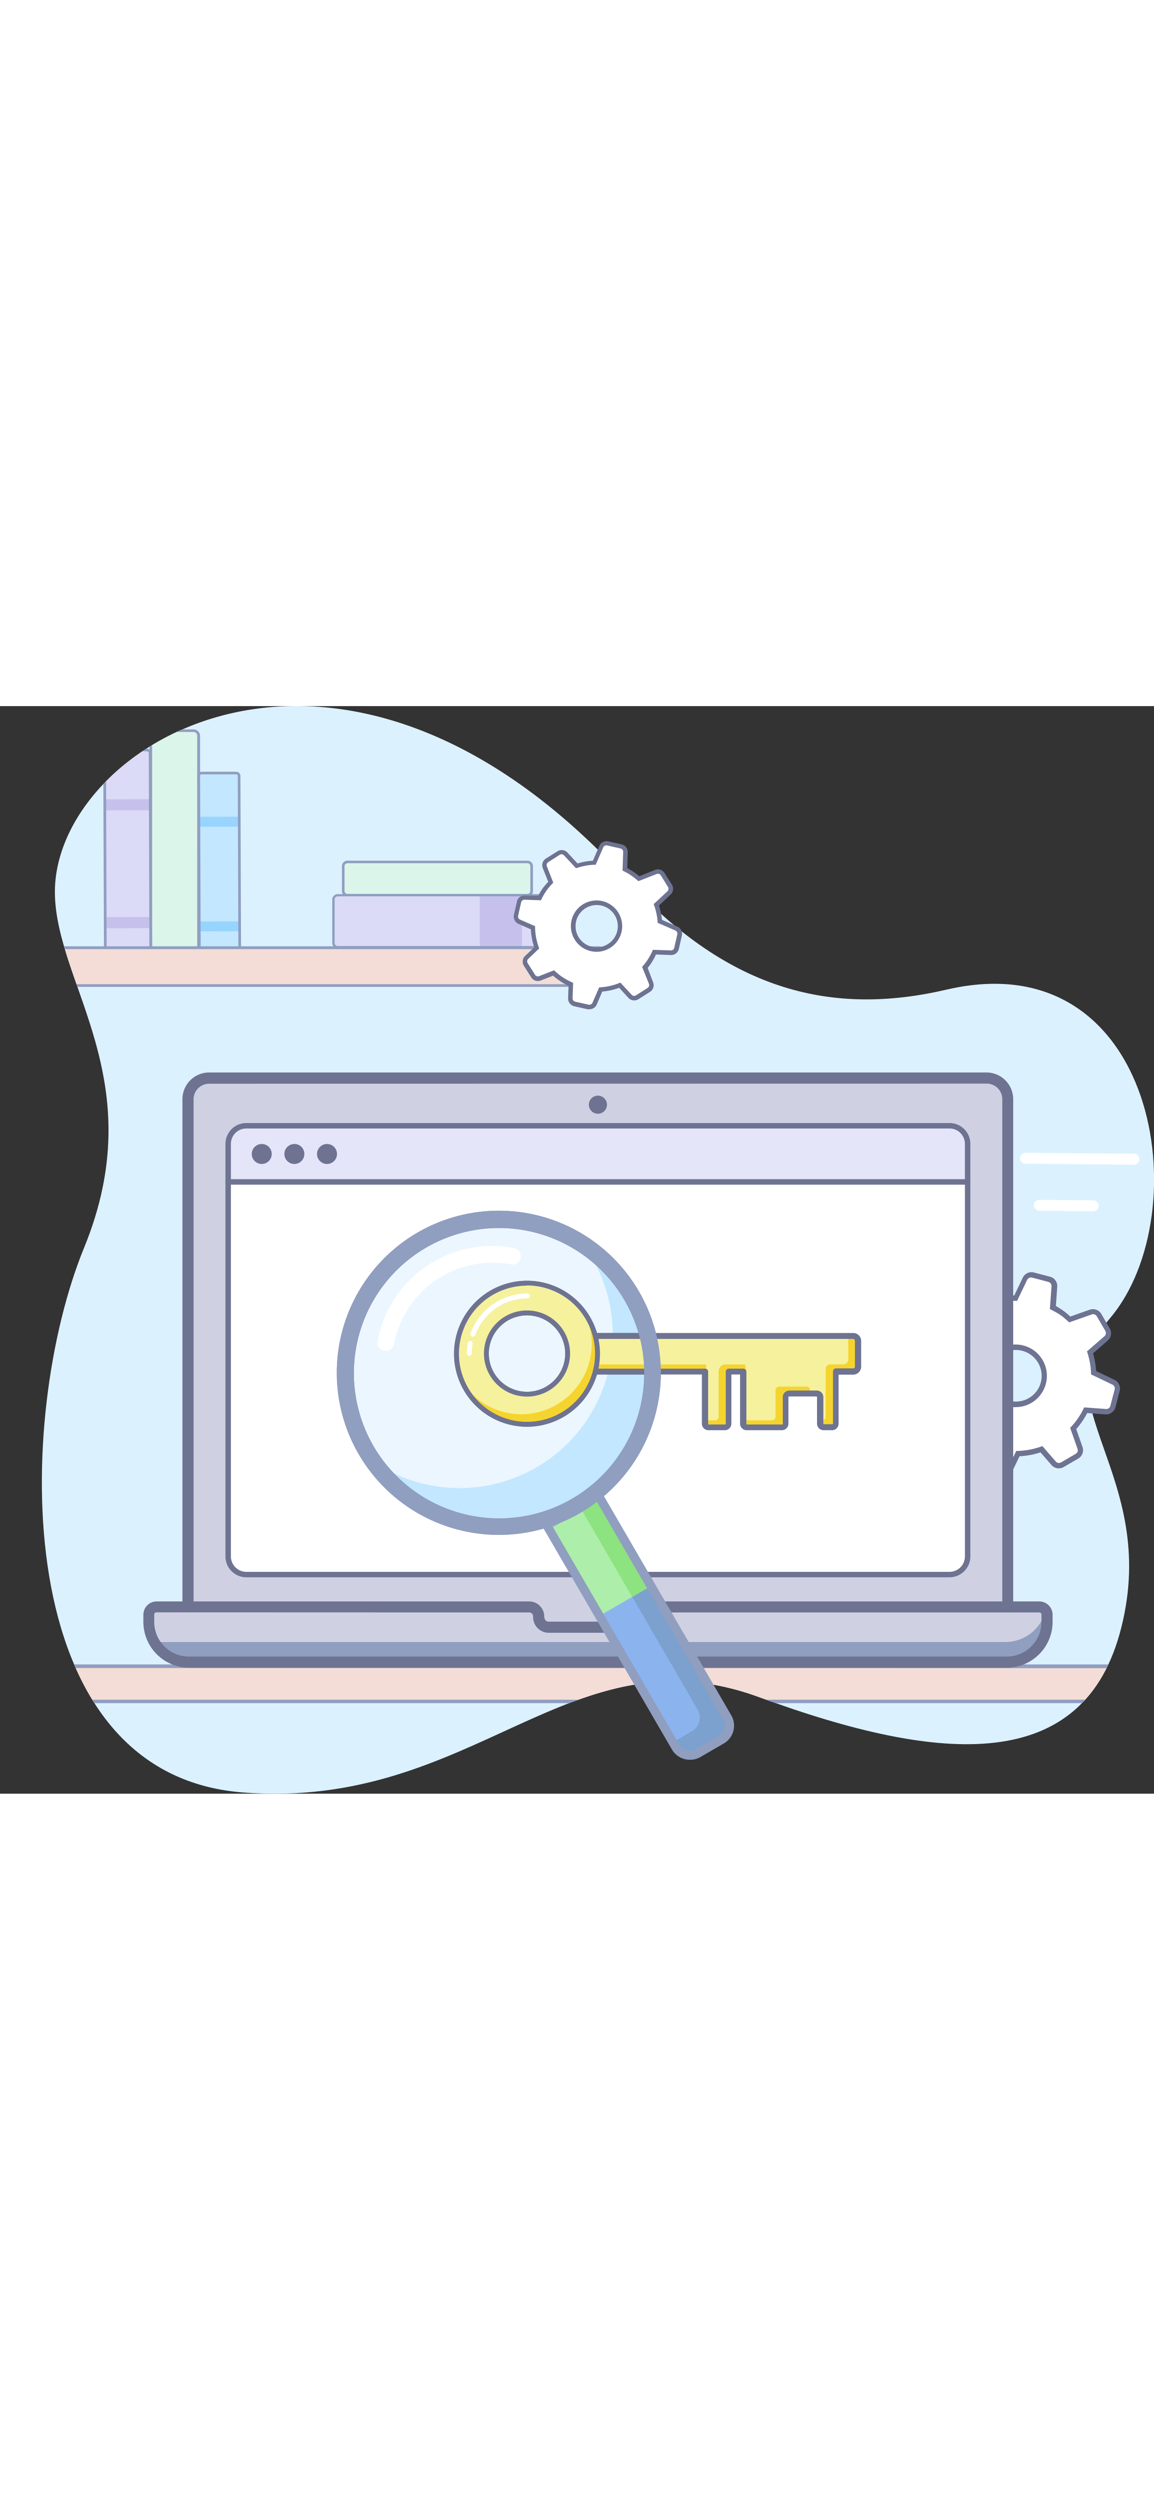 <svg xmlns="http://www.w3.org/2000/svg" xmlns:xlink="http://www.w3.org/1999/xlink" style="width: 92px; position: absolute;" viewBox="0 0 211.46 199.22"><rect x="0" y="0" width="211.46" height="199.22" fill="#333333" stroke="none"/><defs><style>.bcfdb4cd-eac9-4edb-8f50-f321d10fc525{fill:none;}.e67bbb88-fb2d-44f8-983f-4a3aa05cdda0{fill:#dcf1fe;}.b0cad224-7658-4d21-bba4-7803278b3035{fill:#fff;}.b7d68d8f-3817-40be-9cd5-5e36ace0214c{clip-path:url(#b9777056-f2ee-435e-9c52-9fed3c43966f);}.e97dd2f6-b7ce-4226-9cd1-9341ca5ceaf9{fill:#dbf5ea;}.abc7de63-8b8c-4d22-ab7f-472b03153d24{fill:#909ec0;}.a8675bc6-eae9-4c84-818b-23c7a9af5e13{fill:#dbdaf7;}.a36962a4-9189-4eb6-8af5-733cd3cbb524{fill:#c6c1ec;}.a30955f2-9000-4157-b125-f2e2cc115a72{fill:#c2e7fe;}.b34d1ea1-5df4-46a9-8ec5-943435cb0694{fill:#97d4fe;}.aebcce68-b8fc-4f62-a2f6-b057ffd54820{fill:#f4ddd7;}.ada2183b-bd8d-48fd-9023-f73a53a3a5ad{fill:#6e7392;}.ae486839-467d-422d-ad8c-453933eb4ccc{fill:#cfd1e3;}.f4bd357a-0114-44cb-9fa2-62f340025941{fill:#e5e5f9;}.fec6f4b3-c4ee-49b9-9ee5-38feeb967130{fill:#8bb4ee;}.ab7f1115-d5c6-4408-b2da-d18b613a738b{fill:#7ca1ce;}.b32310cd-195f-4a52-99c4-5631f8f29620{fill:#adeeaa;}.b9b0b3c8-45f9-48e1-aaca-1344f9072df4{fill:#8de37f;}.aa627b51-fbb9-4402-b4c9-c8250334ba34{fill:#ecf6fe;}.b7edd3fb-9849-4dcf-a4a8-b7d873dd6cff{fill:#f6f19d;}.bd620af7-e8cf-4d42-878b-72b00a0e04d6{fill:#f6d42e;}.bbeabf9d-6ef8-45d9-8e0b-0ca1434f1a57{clip-path:url(#f2c3174d-2842-49f4-94d3-5442f3fda776);}</style><clipPath id="b9777056-f2ee-435e-9c52-9fed3c43966f" transform="translate(7.66)"><path class="bcfdb4cd-eac9-4edb-8f50-f321d10fc525" d="M165.76,51.94c38.63-9,46.29,40.9,30,60.16-13.2,15.61,9.16,28.41,2.05,56.68-6.74,26.84-32.72,25.12-66.38,12.75-34.74-12.75-52,20.76-94.6,17.46-43.27-3.36-41.64-69.13-29.1-99.73S2.6,51.07,2.4,34.3C2.06,7,54.65-25.67,107.21,31.81,126.14,52.51,145.23,56.72,165.76,51.94Z"></path></clipPath><clipPath id="f2c3174d-2842-49f4-94d3-5442f3fda776" transform="translate(7.66)"><path class="bcfdb4cd-eac9-4edb-8f50-f321d10fc525" d="M83.82,151.81a29.61,29.61,0,1,1,27.59-18.92h0a29.69,29.69,0,0,1-27.59,18.92Z"></path></clipPath></defs><g id="a9e87563-f9ae-4fd4-889f-15558cc6c43b" data-name="Layer 2"><g id="bafe8187-3491-4c08-8928-83aee703241f" data-name="Layer 2"><path class="e67bbb88-fb2d-44f8-983f-4a3aa05cdda0" d="M165.76,51.94c38.63-9,46.29,40.9,30,60.16-13.2,15.61,9.16,28.41,2.05,56.68-6.74,26.84-32.72,25.12-66.38,12.75-34.74-12.75-52,20.76-94.6,17.46-43.27-3.36-41.64-69.13-29.1-99.73S2.6,51.07,2.4,34.3C2.06,7,54.65-25.67,107.21,31.81,126.14,52.51,145.23,56.72,165.76,51.94Z" transform="translate(7.66)"></path><path class="b0cad224-7658-4d21-bba4-7803278b3035" d="M192.66,92.53h0l-9.85-.09a1,1,0,0,1,0-2h0l9.85.09a1,1,0,0,1,0,2Z" transform="translate(7.66)"></path><path class="b0cad224-7658-4d21-bba4-7803278b3035" d="M200.1,84h0l-19.84-.18a1,1,0,0,1,0-2h0l19.84.18a1,1,0,0,1,0,2Z" transform="translate(7.66)"></path><g class="b7d68d8f-3817-40be-9cd5-5e36ace0214c"><path class="e97dd2f6-b7ce-4226-9cd1-9341ca5ceaf9" d="M27.8,49.73H20.94a1,1,0,0,1-1-.95L20,5.44a1,1,0,0,1,.95-1h6.87a1,1,0,0,1,.95,1l0,43.34A.94.94,0,0,1,27.8,49.73Z" transform="translate(7.66)"></path><path class="abc7de63-8b8c-4d22-ab7f-472b03153d24" d="M27.81,50H20.94a1.2,1.2,0,0,1-1.2-1.19l0-43.34a1.19,1.19,0,0,1,1.19-1.2h6.87A1.19,1.19,0,0,1,29,5.44l0,43.34A1.2,1.2,0,0,1,27.81,50ZM20.91,4.74a.7.7,0,0,0-.7.7l0,43.34a.7.7,0,0,0,.7.7h6.87a.7.7,0,0,0,.7-.7l0-43.34a.7.7,0,0,0-.7-.7Z" transform="translate(7.66)"></path><rect class="e97dd2f6-b7ce-4226-9cd1-9341ca5ceaf9" x="69.48" y="14.3" width="6.11" height="34.57" rx="0.77" transform="translate(111.78 -40.94) rotate(90)"></rect><path class="abc7de63-8b8c-4d22-ab7f-472b03153d24" d="M89.05,34.89H56a1,1,0,0,1-1-1V29.31a1,1,0,0,1,1-1h33a1,1,0,0,1,1,1v4.56A1,1,0,0,1,89.05,34.89ZM56,28.78a.53.53,0,0,0-.53.53v4.56a.53.53,0,0,0,.53.53h33a.52.52,0,0,0,.52-.53V29.31a.52.52,0,0,0-.52-.53Z" transform="translate(7.66)"></path><rect class="a8675bc6-eae9-4c84-818b-23c7a9af5e13" x="67.73" y="20.27" width="9.6" height="38.23" rx="0.8" transform="translate(119.58 -33.14) rotate(90)"></rect><rect class="a36962a4-9189-4eb6-8af5-733cd3cbb524" x="79.33" y="35.53" width="9.6" height="7.73" rx="0.4" transform="translate(131.17 -44.73) rotate(90)"></rect><path class="a8675bc6-eae9-4c84-818b-23c7a9af5e13" d="M19.37,45.79H12.24a.61.61,0,0,1-.61-.6L11.51,8.65a.6.6,0,0,1,.6-.6h7.13a.6.6,0,0,1,.6.6L20,45.19A.59.59,0,0,1,19.37,45.79Z" transform="translate(7.66)"></path><polygon class="a36962a4-9189-4eb6-8af5-733cd3cbb524" points="19.2 19.1 27.54 19.09 27.53 17.05 19.2 17.07 19.2 19.1"></polygon><polygon class="a36962a4-9189-4eb6-8af5-733cd3cbb524" points="27.61 40.67 27.6 38.64 19.27 38.65 19.28 40.69 27.61 40.67"></polygon><path class="abc7de63-8b8c-4d22-ab7f-472b03153d24" d="M12.24,46.05a.85.85,0,0,1-.85-.85L11.26,8.65a.85.85,0,0,1,.85-.84l7.13,0h0a.85.85,0,0,1,.85.85l.12,36.55a.89.89,0,0,1-.24.6.86.86,0,0,1-.6.25Zm7-37.77h0l-7.13,0a.35.35,0,0,0-.35.35l.12,36.55a.36.36,0,0,0,.36.36h0l7.13,0a.35.35,0,0,0,.35-.35L19.6,8.64A.36.36,0,0,0,19.24,8.28Z" transform="translate(7.66)"></path><path class="a30955f2-9000-4157-b125-f2e2cc115a72" d="M35.73,45.79H29.4a.54.54,0,0,1-.54-.53l-.11-32.48a.53.53,0,0,1,.53-.53h6.34a.55.55,0,0,1,.54.53l.1,32.48A.52.52,0,0,1,35.73,45.79Z" transform="translate(7.66)"></path><polygon class="b34d1ea1-5df4-46a9-8ec5-943435cb0694" points="36.44 22.08 43.84 22.07 43.84 20.26 36.44 20.27 36.44 22.08"></polygon><polygon class="b34d1ea1-5df4-46a9-8ec5-943435cb0694" points="43.91 41.24 43.9 39.44 36.5 39.45 36.51 41.26 43.91 41.24"></polygon><path class="abc7de63-8b8c-4d22-ab7f-472b03153d24" d="M29.4,46.05a.75.75,0,0,1-.55-.23.76.76,0,0,1-.23-.55L28.51,12.8a.82.82,0,0,1,.22-.56.8.8,0,0,1,.55-.22l6.34,0a.78.78,0,0,1,.78.78l.11,32.48a.79.79,0,0,1-.78.78ZM35.62,12.5H29.28a.27.27,0,0,0-.28.28l.11,32.48a.28.28,0,0,0,.08.2.29.29,0,0,0,.21.09h0l6.33,0a.24.24,0,0,0,.2-.08.27.27,0,0,0,.09-.2l-.11-32.47A.28.28,0,0,0,35.62,12.5Z" transform="translate(7.66)"></path><path class="abc7de63-8b8c-4d22-ab7f-472b03153d24" d="M90.85,44.44H54.22a1.06,1.06,0,0,1-1-1v-8a1,1,0,0,1,1-1H90.85a1,1,0,0,1,1,1v8A1.05,1.05,0,0,1,90.85,44.44Zm-36.63-9.6a.56.56,0,0,0-.56.56v8a.56.56,0,0,0,.56.55H90.85a.55.55,0,0,0,.55-.55v-8a.56.56,0,0,0-.55-.56Z" transform="translate(7.66)"></path><rect class="aebcce68-b8fc-4f62-a2f6-b057ffd54820" x="5.6" y="44.28" width="105.54" height="6.91" rx="1.46"></rect><path class="abc7de63-8b8c-4d22-ab7f-472b03153d24" d="M102,51.43H-.6a1.71,1.71,0,0,1-1.71-1.7v-4A1.71,1.71,0,0,1-.6,44H102a1.7,1.7,0,0,1,1.7,1.7v4A1.7,1.7,0,0,1,102,51.43ZM-.6,44.52a1.21,1.21,0,0,0-1.21,1.21v4A1.21,1.21,0,0,0-.6,50.94H102a1.21,1.21,0,0,0,1.21-1.21v-4A1.21,1.21,0,0,0,102,44.52Z" transform="translate(7.66)"></path><rect class="aebcce68-b8fc-4f62-a2f6-b057ffd54820" x="0.33" y="175.87" width="208.29" height="6.43" rx="3.22"></rect><path class="abc7de63-8b8c-4d22-ab7f-472b03153d24" d="M197.75,182.64H-4.11a3.56,3.56,0,0,1-3.55-3.55,3.55,3.55,0,0,1,3.55-3.55H197.75a3.55,3.55,0,1,1,0,7.1ZM-4.11,176.2A2.89,2.89,0,0,0-7,179.09,2.88,2.88,0,0,0-4.11,182H197.75a2.89,2.89,0,0,0,0-5.77Z" transform="translate(7.66)"></path></g><path class="b0cad224-7658-4d21-bba4-7803278b3035" d="M192.16,111l-3.87,1.36a15.34,15.34,0,0,0-1.21-1,13.89,13.89,0,0,0-1.84-1.17l.27-3.86a1.25,1.25,0,0,0-.94-1.31l-3-.79a1.26,1.26,0,0,0-1.46.68l-1.71,3.55a14.21,14.21,0,0,0-3.94.56l-2.38-2.74a1.28,1.28,0,0,0-1.6-.27l-2.65,1.55a1.26,1.26,0,0,0-.56,1.51l1.2,3.42a13.07,13.07,0,0,0-1.4,1.56,13.81,13.81,0,0,0-1.21,1.9l-3.3-.23a1.25,1.25,0,0,0-1.31.94l-.79,3a1.26,1.26,0,0,0,.68,1.46l3,1.46a14.29,14.29,0,0,0,.69,4.54l-2.34,2a1.27,1.27,0,0,0-.27,1.6l1.54,2.65a1.27,1.27,0,0,0,1.52.56l3.1-1.09a13.08,13.08,0,0,0,3.77,2.68l-.23,3.12a1.27,1.27,0,0,0,.95,1.31l3,.79a1.26,1.26,0,0,0,1.47-.68l1.5-3.12a14.1,14.1,0,0,0,4.31-.8l2.22,2.56a1.26,1.26,0,0,0,1.59.26l2.66-1.54a1.27,1.27,0,0,0,.56-1.52l-1.25-3.56c.29-.32.57-.64.83-1a15.26,15.26,0,0,0,1.46-2.35l3.67.26a1.27,1.27,0,0,0,1.31-.94l.79-3a1.26,1.26,0,0,0-.68-1.47l-3.64-1.75a14.75,14.75,0,0,0-.66-3.73l2.93-2.55a1.27,1.27,0,0,0,.27-1.59l-1.54-2.66A1.27,1.27,0,0,0,192.16,111ZM181.07,127.2A5.24,5.24,0,1,1,183,120,5.25,5.25,0,0,1,181.07,127.2Z" transform="translate(7.66)"></path><path class="ada2183b-bd8d-48fd-9023-f73a53a3a5ad" d="M176.21,141.25a1.73,1.73,0,0,1-.45-.05l-3-.79a1.77,1.77,0,0,1-1.31-1.84l.19-2.78a15,15,0,0,1-2.19-1.39c-.38-.29-.76-.62-1.18-1l-2.8,1a1.76,1.76,0,0,1-2.12-.78l-1.54-2.65a1.77,1.77,0,0,1,.37-2.23l2.09-1.82a14.88,14.88,0,0,1-.61-4.06L161,121.52a1.77,1.77,0,0,1-.94-2l.78-3a1.75,1.75,0,0,1,1.84-1.31l3,.21a13.58,13.58,0,0,1,1.1-1.68,12.51,12.51,0,0,1,1.22-1.39l-1.09-3.12a1.77,1.77,0,0,1,.78-2.12l2.65-1.54a1.77,1.77,0,0,1,2.23.37l2.17,2.5a15,15,0,0,1,3.46-.49l1.56-3.27a1.77,1.77,0,0,1,2-.94l3,.78a1.77,1.77,0,0,1,1.31,1.84l-.25,3.53a14.87,14.87,0,0,1,1.63,1.06c.33.26.67.54,1,.87l3.58-1.26a1.78,1.78,0,0,1,2.12.78l1.54,2.66a1.76,1.76,0,0,1-.37,2.22l-2.69,2.34a15.09,15.09,0,0,1,.57,3.24l3.38,1.62a1.76,1.76,0,0,1,.94,2l-.78,3a1.77,1.77,0,0,1-1.84,1.32l-3.34-.24a14.5,14.5,0,0,1-1.35,2.13c-.21.28-.43.54-.66.8l1.15,3.28a1.77,1.77,0,0,1-.78,2.12l-2.65,1.54A1.77,1.77,0,0,1,185,139l-2-2.3a14.87,14.87,0,0,1-3.84.71l-1.37,2.85A1.76,1.76,0,0,1,176.21,141.25Zm-7.65-9,.22.22a14,14,0,0,0,1.31,1.15,13.39,13.39,0,0,0,2.32,1.43l.31.15-.25,3.45a.78.78,0,0,0,.57.8l3,.79a.78.78,0,0,0,.89-.41l1.63-3.4h.31a13.84,13.84,0,0,0,4.16-.77l.32-.11,2.44,2.81a.77.77,0,0,0,1,.16l2.66-1.55a.76.76,0,0,0,.34-.91l-1.35-3.85.2-.22c.28-.31.55-.62.81-.95a14.11,14.11,0,0,0,1.4-2.27l.15-.31,4,.29a.76.76,0,0,0,.8-.57l.79-3a.78.78,0,0,0-.41-.89l-3.92-1.88v-.3a14.13,14.13,0,0,0-.64-3.6l-.1-.31,3.19-2.77a.78.78,0,0,0,.16-1l-1.55-2.66a.77.77,0,0,0-.92-.34l-4.15,1.46-.22-.21c-.41-.38-.79-.71-1.17-1A13.06,13.06,0,0,0,185,110.6l-.28-.16.3-4.17a.79.79,0,0,0-.57-.8l-3-.79a.78.78,0,0,0-.89.41l-1.84,3.84h-.32a13.75,13.75,0,0,0-3.81.54l-.3.08-2.59-3a.77.77,0,0,0-1-.17L168.11,108a.77.77,0,0,0-.34.92l1.31,3.71-.23.23a13.77,13.77,0,0,0-1.36,1.5,14,14,0,0,0-1.16,1.84l-.15.28-3.62-.25a.76.76,0,0,0-.8.56l-.79,3a.78.78,0,0,0,.41.89l3.32,1.59v.32a14.07,14.07,0,0,0,.66,4.39l.1.31-2.59,2.25a.79.79,0,0,0-.16,1l1.55,2.65a.76.76,0,0,0,.92.34Zm9.88-3.83a5.74,5.74,0,1,1,2.88-.78A5.74,5.74,0,0,1,178.44,128.41Zm0-10.48a4.7,4.7,0,0,0-2.38.64,4.74,4.74,0,1,0,7,5.31,4.75,4.75,0,0,0-4.59-5.95Z" transform="translate(7.66)"></path><rect class="ae486839-467d-422d-ad8c-453933eb4ccc" x="34.44" y="68.15" width="150.23" height="101.91" rx="3.87"></rect><rect class="b0cad224-7658-4d21-bba4-7803278b3035" x="41.81" y="76.87" width="135.5" height="82.21" rx="3.32"></rect><path class="f4bd357a-0114-44cb-9fa2-62f340025941" d="M34.15,87.16h135.5v-7a3.32,3.32,0,0,0-3.32-3.32H37.47a3.32,3.32,0,0,0-3.32,3.32Z" transform="translate(7.66)"></path><path class="ada2183b-bd8d-48fd-9023-f73a53a3a5ad" d="M42.13,82a1.83,1.83,0,1,1-1.83-1.79A1.82,1.82,0,0,1,42.13,82Z" transform="translate(7.66)"></path><path class="ada2183b-bd8d-48fd-9023-f73a53a3a5ad" d="M48.11,82a1.83,1.83,0,1,1-1.83-1.79A1.82,1.82,0,0,1,48.11,82Z" transform="translate(7.66)"></path><path class="ada2183b-bd8d-48fd-9023-f73a53a3a5ad" d="M54.09,82a1.83,1.83,0,1,1-1.83-1.79A1.82,1.82,0,0,1,54.09,82Z" transform="translate(7.66)"></path><path class="ada2183b-bd8d-48fd-9023-f73a53a3a5ad" d="M173.15,171.08H30.66a4.9,4.9,0,0,1-4.89-4.89V72a4.89,4.89,0,0,1,4.89-4.89H173.15A4.9,4.9,0,0,1,178,72v94.17A4.9,4.9,0,0,1,173.15,171.08ZM30.66,69.17A2.86,2.86,0,0,0,27.81,72v94.17A2.86,2.86,0,0,0,30.66,169H173.15a2.86,2.86,0,0,0,2.85-2.85V72a2.86,2.86,0,0,0-2.85-2.85Z" transform="translate(7.66)"></path><circle class="ada2183b-bd8d-48fd-9023-f73a53a3a5ad" cx="109.56" cy="73.01" r="1.66"></circle><path class="ada2183b-bd8d-48fd-9023-f73a53a3a5ad" d="M166.33,159.58H37.47a3.83,3.83,0,0,1-3.82-3.82V80.19a3.83,3.83,0,0,1,3.82-3.82H166.33a3.82,3.82,0,0,1,3.82,3.82v75.57A3.82,3.82,0,0,1,166.33,159.58ZM37.47,77.37a2.82,2.82,0,0,0-2.82,2.82v75.57a2.83,2.83,0,0,0,2.82,2.82H166.33a2.82,2.82,0,0,0,2.82-2.82V80.19a2.82,2.82,0,0,0-2.82-2.82Z" transform="translate(7.66)"></path><path class="ae486839-467d-422d-ad8c-453933eb4ccc" d="M182.77,165H114.5a1.74,1.74,0,0,0-1.74,1.74h0a1.86,1.86,0,0,1-1.74,2H92.78a1.85,1.85,0,0,1-1.73-2h0A1.74,1.74,0,0,0,89.31,165H21a1.43,1.43,0,0,0-1.42,1.42v1.32A7.38,7.38,0,0,0,27,175.12H176.82a7.39,7.39,0,0,0,7.38-7.38v-1.32A1.43,1.43,0,0,0,182.77,165Z" transform="translate(7.66)"></path><path class="abc7de63-8b8c-4d22-ab7f-472b03153d24" d="M176.54,171.44H21.1l-.51,0A7.39,7.39,0,0,0,27,175.12H176.82a7.39,7.39,0,0,0,7.38-7.38v-1.32a1.38,1.38,0,0,0-.24-.78A7.65,7.65,0,0,1,176.54,171.44Z" transform="translate(7.66)"></path><path class="ada2183b-bd8d-48fd-9023-f73a53a3a5ad" d="M176.82,176.14H27a8.4,8.4,0,0,1-8.39-8.4v-1.32A2.44,2.44,0,0,1,21,164H89.31a2.77,2.77,0,0,1,2.76,2.76c0,.51.32.94.71.94H111a.86.86,0,0,0,.72-.94A2.77,2.77,0,0,1,114.5,164h68.27a2.45,2.45,0,0,1,2.45,2.44v1.32A8.41,8.41,0,0,1,176.82,176.14ZM21,166a.4.4,0,0,0-.4.4v1.32A6.36,6.36,0,0,0,27,174.1H176.82a6.36,6.36,0,0,0,6.36-6.36v-1.32a.4.4,0,0,0-.41-.4H114.5a.72.72,0,0,0-.72.72,2.88,2.88,0,0,1-2.76,3H92.78a2.87,2.87,0,0,1-2.75-3,.72.72,0,0,0-.72-.72Z" transform="translate(7.66)"></path><path class="ada2183b-bd8d-48fd-9023-f73a53a3a5ad" d="M169.65,87.66H34.15a.5.5,0,0,1-.5-.5.51.51,0,0,1,.5-.5h135.5a.5.5,0,0,1,.5.5A.5.5,0,0,1,169.65,87.66Z" transform="translate(7.66)"></path><rect class="fec6f4b3-c4ee-49b9-9ee5-38feeb967130" x="98.78" y="123.21" width="10.91" height="72.2" rx="2.94" transform="translate(-58.27 73.94) rotate(-30.16)"></rect><path class="ab7f1115-d5c6-4408-b2da-d18b613a738b" d="M88.28,126.84l-.9.52,32.79,56.44a2.93,2.93,0,0,1-1.07,4l-3.44,2,.52.91a2.94,2.94,0,0,0,4,1.06l4.36-2.53a3,3,0,0,0,1.06-4L92.3,127.9A2.94,2.94,0,0,0,88.28,126.84Z" transform="translate(7.66)"></path><rect class="b32310cd-195f-4a52-99c4-5631f8f29620" x="96.85" y="146.82" width="10.91" height="18.33" transform="translate(-56.86 72.51) rotate(-30.16)"></rect><rect class="b9b0b3c8-45f9-48e1-aaca-1344f9072df4" x="103.31" y="145.08" width="3.99" height="18.33" transform="translate(-55.58 73.78) rotate(-30.16)"></rect><path class="abc7de63-8b8c-4d22-ab7f-472b03153d24" d="M118.73,193a3.77,3.77,0,0,1-3.26-1.87L82.15,133.8a3.76,3.76,0,0,1-.38-2.86,3.72,3.72,0,0,1,1.75-2.28l4.35-2.54A3.76,3.76,0,0,1,93,127.49l33.32,57.34A3.77,3.77,0,0,1,125,190l-4.36,2.53A3.67,3.67,0,0,1,118.73,193Zm-29-65.75a2.09,2.09,0,0,0-1.06.29l-4.36,2.53a2.12,2.12,0,0,0-.77,2.89l33.32,57.34a2.13,2.13,0,0,0,2.9.77l4.35-2.53a2.12,2.12,0,0,0,.77-2.89L91.59,128.31a2.06,2.06,0,0,0-1.29-1A2,2,0,0,0,89.76,127.26Z" transform="translate(7.66)"></path><circle class="aa627b51-fbb9-4402-b4c9-c8250334ba34" cx="83.81" cy="122.2" r="28.09" transform="translate(-23.31 28.48) rotate(-16.32)"></circle><path class="a30955f2-9000-4157-b125-f2e2cc115a72" d="M110,132.34a28.08,28.08,0,0,0-10.6-33.5,28.08,28.08,0,0,1-33,42.5A28.58,28.58,0,0,1,61,138.51,28.08,28.08,0,0,0,110,132.34Z" transform="translate(7.66)"></path><path class="b0cad224-7658-4d21-bba4-7803278b3035" d="M63,118.09l-.28,0a1.52,1.52,0,0,1-1.2-1.76,21.36,21.36,0,0,1,25-17.06,1.51,1.51,0,0,1-.56,3,18.34,18.34,0,0,0-21.43,14.64A1.5,1.5,0,0,1,63,118.09Z" transform="translate(7.66)"></path><path class="abc7de63-8b8c-4d22-ab7f-472b03153d24" d="M83.82,151.81a29.69,29.69,0,1,1,11.94-2.54A29.47,29.47,0,0,1,83.82,151.81Zm0-56.21A26.59,26.59,0,0,0,74.21,147,26.59,26.59,0,0,0,108.6,131.8h0A26.62,26.62,0,0,0,83.8,95.6Z" transform="translate(7.66)"></path><path class="b7edd3fb-9849-4dcf-a4a8-b7d873dd6cff" d="M148.68,115.33H98.3a.91.91,0,0,0-.91.91V121a.91.91,0,0,0,.91.91h23.25v9.57a.67.67,0,0,0,.66.66h3a.66.66,0,0,0,.66-.66v-9.57h2.69v9.57a.66.66,0,0,0,.66.66h6.45a.67.67,0,0,0,.66-.66v-4.85a.65.65,0,0,1,.66-.66h5a.65.65,0,0,1,.66.66v4.85a.67.67,0,0,0,.66.66h1.55a.66.66,0,0,0,.66-.66v-9.57h3.22a.91.91,0,0,0,.91-.91v-4.71A.91.91,0,0,0,148.68,115.33Z" transform="translate(7.66)"></path><path class="bd620af7-e8cf-4d42-878b-72b00a0e04d6" d="M128.9,120.59h-3.65a1.22,1.22,0,0,0-1.22,1.22v8.35a.66.66,0,0,1-.66.66h-1.82v.61a.67.67,0,0,0,.66.66h3a.66.66,0,0,0,.66-.66v-9.57h3.06Z" transform="translate(7.66)"></path><path class="bd620af7-e8cf-4d42-878b-72b00a0e04d6" d="M121.74,120.59H97.39V121a1,1,0,0,0,1,.91H121.7Z" transform="translate(7.66)"></path><path class="bd620af7-e8cf-4d42-878b-72b00a0e04d6" d="M140.77,125.31a.65.65,0,0,0-.66-.66h-5a.65.65,0,0,0-.66.66v4.85a.66.66,0,0,1-.66.66h-5.29v.61a.66.66,0,0,0,.66.66h6.45a.67.67,0,0,0,.66-.66v-4.85a.65.65,0,0,1,.66-.66h3.81Z" transform="translate(7.66)"></path><path class="bd620af7-e8cf-4d42-878b-72b00a0e04d6" d="M148.68,115.33h-.91v4.35a.91.91,0,0,1-.91.91h-2.43a.8.8,0,0,0-.79.79v8.78a.65.65,0,0,1-.66.66h-.39v.61a.67.67,0,0,0,.66.66h1.55a.66.66,0,0,0,.66-.66v-9.57h3.22a.91.91,0,0,0,.91-.91v-4.71A.91.91,0,0,0,148.68,115.33Z" transform="translate(7.66)"></path><path class="ada2183b-bd8d-48fd-9023-f73a53a3a5ad" d="M144.8,132.64h-1.55a1.21,1.21,0,0,1-1.2-1.21v-4.85a.12.12,0,0,0-.12-.12h-5a.12.12,0,0,0-.12.12v4.85a1.21,1.21,0,0,1-1.2,1.21h-6.45a1.21,1.21,0,0,1-1.21-1.21v-9h-1.59v9a1.21,1.21,0,0,1-1.21,1.21h-3a1.21,1.21,0,0,1-1.2-1.21v-9H98.3A1.46,1.46,0,0,1,96.84,121v-4.71a1.46,1.46,0,0,1,1.46-1.46h50.38a1.46,1.46,0,0,1,1.46,1.46V121a1.47,1.47,0,0,1-1.46,1.46H146v9A1.21,1.21,0,0,1,144.8,132.64ZM137,125.37h5a1.21,1.21,0,0,1,1.21,1.21v4.85a.11.11,0,0,0,.11.11h1.55a.11.11,0,0,0,.11-.11v-9.57a.55.55,0,0,1,.55-.55h3.22A.36.36,0,0,0,149,121v-4.71a.37.37,0,0,0-.36-.37H98.3a.38.38,0,0,0-.37.37V121a.37.37,0,0,0,.37.36h23.25a.55.55,0,0,1,.55.55v9.57a.11.11,0,0,0,.11.11h3a.11.11,0,0,0,.12-.11v-9.57a.55.55,0,0,1,.55-.55h2.68a.55.55,0,0,1,.55.55v9.57a.11.11,0,0,0,.11.11h6.45a.11.11,0,0,0,.11-.11v-4.85A1.21,1.21,0,0,1,137,125.37Z" transform="translate(7.66)"></path><path class="b7edd3fb-9849-4dcf-a4a8-b7d873dd6cff" d="M88.91,131.51a12.92,12.92,0,1,1,12.92-12.92A12.93,12.93,0,0,1,88.91,131.51Zm0-20.35a7.44,7.44,0,1,0,7.44,7.43A7.43,7.43,0,0,0,88.91,111.16Z" transform="translate(7.66)"></path><path class="bd620af7-e8cf-4d42-878b-72b00a0e04d6" d="M99.48,111.18a12.91,12.91,0,0,1-22,13.3,12.91,12.91,0,1,0,22-13.3Z" transform="translate(7.66)"></path><path class="ada2183b-bd8d-48fd-9023-f73a53a3a5ad" d="M88.91,132a13.37,13.37,0,1,1,13.37-13.37A13.38,13.38,0,0,1,88.91,132Zm0-25.84a12.47,12.47,0,1,0,12.47,12.47A12.49,12.49,0,0,0,88.91,106.12Z" transform="translate(7.66)"></path><path class="b0cad224-7658-4d21-bba4-7803278b3035" d="M79,115.49l-.15,0a.46.46,0,0,1-.27-.58,11.06,11.06,0,0,1,10.38-7.32.45.45,0,0,1,0,.9,10.14,10.14,0,0,0-9.53,6.72A.45.45,0,0,1,79,115.49Z" transform="translate(7.66)"></path><path class="b0cad224-7658-4d21-bba4-7803278b3035" d="M78.34,119a.45.45,0,0,1-.45-.45,10.89,10.89,0,0,1,.17-1.89.46.46,0,0,1,.51-.37.45.45,0,0,1,.37.52,10.14,10.14,0,0,0-.15,1.74A.45.45,0,0,1,78.34,119Z" transform="translate(7.66)"></path><path class="ada2183b-bd8d-48fd-9023-f73a53a3a5ad" d="M88.91,126.48a7.89,7.89,0,1,1,7.89-7.89A7.9,7.9,0,0,1,88.91,126.48Zm0-14.88a7,7,0,1,0,7,7A7,7,0,0,0,88.91,111.6Z" transform="translate(7.66)"></path><g class="bbeabf9d-6ef8-45d9-8e0b-0ca1434f1a57"><path class="b7edd3fb-9849-4dcf-a4a8-b7d873dd6cff" d="M148.68,115.33H98.3a.91.91,0,0,0-.91.91V121a.91.91,0,0,0,.91.91h23.25v9.57a.67.67,0,0,0,.66.66h3a.66.66,0,0,0,.66-.66v-9.57h2.69v9.57a.66.66,0,0,0,.66.66h6.45a.67.67,0,0,0,.66-.66v-4.85a.65.65,0,0,1,.66-.66h5a.65.65,0,0,1,.66.66v4.85a.67.67,0,0,0,.66.66h1.55a.66.66,0,0,0,.66-.66v-9.57h3.22a.91.91,0,0,0,.91-.91v-4.71A.91.91,0,0,0,148.68,115.33Z" transform="translate(7.66)"></path><path class="bd620af7-e8cf-4d42-878b-72b00a0e04d6" d="M128.9,120.59h-3.65a1.22,1.22,0,0,0-1.22,1.22v8.35a.66.66,0,0,1-.66.66h-1.82v.61a.67.67,0,0,0,.66.66h3a.66.66,0,0,0,.66-.66v-9.57h3.06Z" transform="translate(7.66)"></path><path class="bd620af7-e8cf-4d42-878b-72b00a0e04d6" d="M121.74,120.59H97.39V121a1,1,0,0,0,1,.91H121.7Z" transform="translate(7.66)"></path><path class="bd620af7-e8cf-4d42-878b-72b00a0e04d6" d="M140.77,125.31a.65.65,0,0,0-.66-.66h-5a.65.65,0,0,0-.66.66v4.85a.66.66,0,0,1-.66.66h-5.29v.61a.66.66,0,0,0,.66.66h6.45a.67.67,0,0,0,.66-.66v-4.85a.65.65,0,0,1,.66-.66h3.81Z" transform="translate(7.66)"></path><path class="bd620af7-e8cf-4d42-878b-72b00a0e04d6" d="M148.68,115.33h-.91v4.35a.91.91,0,0,1-.91.91h-2.43a.8.8,0,0,0-.79.79v8.78a.65.65,0,0,1-.66.66h-.39v.61a.67.67,0,0,0,.66.66h1.55a.66.66,0,0,0,.66-.66v-9.57h3.22a.91.91,0,0,0,.91-.91v-4.71A.91.91,0,0,0,148.68,115.33Z" transform="translate(7.66)"></path><path class="ada2183b-bd8d-48fd-9023-f73a53a3a5ad" d="M144.8,132.64h-1.55a1.21,1.21,0,0,1-1.2-1.21v-4.85a.12.12,0,0,0-.12-.12h-5a.12.12,0,0,0-.12.12v4.85a1.21,1.21,0,0,1-1.2,1.21h-6.45a1.21,1.21,0,0,1-1.21-1.21v-9h-1.59v9a1.21,1.21,0,0,1-1.21,1.21h-3a1.21,1.21,0,0,1-1.2-1.21v-9H98.3A1.46,1.46,0,0,1,96.84,121v-4.71a1.46,1.46,0,0,1,1.46-1.46h50.38a1.46,1.46,0,0,1,1.46,1.46V121a1.47,1.47,0,0,1-1.46,1.46H146v9A1.21,1.21,0,0,1,144.8,132.64ZM137,125.37h5a1.21,1.21,0,0,1,1.21,1.21v4.85a.11.11,0,0,0,.11.11h1.55a.11.11,0,0,0,.11-.11v-9.57a.55.55,0,0,1,.55-.55h3.22A.36.36,0,0,0,149,121v-4.71a.37.37,0,0,0-.36-.37H98.3a.38.38,0,0,0-.37.37V121a.37.37,0,0,0,.37.36h23.25a.55.55,0,0,1,.55.55v9.57a.11.11,0,0,0,.11.11h3a.11.11,0,0,0,.12-.11v-9.57a.55.55,0,0,1,.55-.55h2.68a.55.55,0,0,1,.55.55v9.57a.11.11,0,0,0,.11.11h6.45a.11.11,0,0,0,.11-.11v-4.85A1.21,1.21,0,0,1,137,125.37Z" transform="translate(7.66)"></path><path class="b7edd3fb-9849-4dcf-a4a8-b7d873dd6cff" d="M88.91,131.51a12.92,12.92,0,1,1,12.92-12.92A12.93,12.93,0,0,1,88.91,131.51Zm0-20.35a7.44,7.44,0,1,0,7.44,7.43A7.43,7.43,0,0,0,88.91,111.16Z" transform="translate(7.66)"></path><path class="bd620af7-e8cf-4d42-878b-72b00a0e04d6" d="M99.48,111.18a12.91,12.91,0,0,1-22,13.3,12.91,12.91,0,1,0,22-13.3Z" transform="translate(7.66)"></path><path class="ada2183b-bd8d-48fd-9023-f73a53a3a5ad" d="M88.91,132a13.37,13.37,0,1,1,13.37-13.37A13.38,13.38,0,0,1,88.91,132Zm0-25.84a12.47,12.47,0,1,0,12.47,12.47A12.49,12.49,0,0,0,88.91,106.12Z" transform="translate(7.66)"></path><path class="b0cad224-7658-4d21-bba4-7803278b3035" d="M79,115.49l-.15,0a.46.46,0,0,1-.27-.58,11.06,11.06,0,0,1,10.38-7.32.45.45,0,0,1,0,.9,10.14,10.14,0,0,0-9.53,6.72A.45.45,0,0,1,79,115.49Z" transform="translate(7.66)"></path><path class="b0cad224-7658-4d21-bba4-7803278b3035" d="M78.34,119a.45.45,0,0,1-.45-.45,10.89,10.89,0,0,1,.17-1.89.46.46,0,0,1,.51-.37.45.45,0,0,1,.37.52,10.14,10.14,0,0,0-.15,1.74A.45.45,0,0,1,78.34,119Z" transform="translate(7.66)"></path><path class="ada2183b-bd8d-48fd-9023-f73a53a3a5ad" d="M88.91,126.48a7.89,7.89,0,1,1,7.89-7.89A7.9,7.9,0,0,1,88.91,126.48Zm0-14.88a7,7,0,1,0,7,7A7,7,0,0,0,88.91,111.6Z" transform="translate(7.66)"></path></g><path class="abc7de63-8b8c-4d22-ab7f-472b03153d24" d="M83.82,151.81a29.69,29.69,0,1,1,11.94-2.54A29.47,29.47,0,0,1,83.82,151.81Zm0-56.21A26.59,26.59,0,0,0,74.21,147,26.59,26.59,0,0,0,108.6,131.8h0A26.62,26.62,0,0,0,83.8,95.6Z" transform="translate(7.66)"></path><path class="b0cad224-7658-4d21-bba4-7803278b3035" d="M112.52,30.37,109.4,31.6c-.32-.29-.66-.56-1-.82a12.09,12.09,0,0,0-1.54-.9l.11-3.16a1,1,0,0,0-.81-1l-2.45-.56a1,1,0,0,0-1.17.6l-1.29,3a11.71,11.71,0,0,0-3.21.57l-2-2.17a1,1,0,0,0-1.31-.17l-2.12,1.34a1,1,0,0,0-.41,1.25l1.08,2.76a10.51,10.51,0,0,0-2,2.9l-2.7-.1a1,1,0,0,0-1,.81l-.55,2.45a1,1,0,0,0,.59,1.18L90,40.58a11.59,11.59,0,0,0,.69,3.69L88.87,46a1,1,0,0,0-.17,1.31L90,49.43a1,1,0,0,0,1.26.41l2.49-1a11.22,11.22,0,0,0,3.16,2.08l-.09,2.55a1,1,0,0,0,.8,1l2.45.55a1,1,0,0,0,1.18-.59l1.13-2.59a11.71,11.71,0,0,0,3.5-.79l1.88,2a1,1,0,0,0,1.31.17L111.23,52a1,1,0,0,0,.41-1.26l-1.13-2.87a10.31,10.31,0,0,0,.65-.83,11.34,11.34,0,0,0,1.12-2l3,.1a1,1,0,0,0,1-.8l.56-2.45a1,1,0,0,0-.6-1.18l-3-1.32a11.7,11.7,0,0,0-.64-3l2.32-2.16a1,1,0,0,0,.17-1.31l-1.34-2.12A1,1,0,0,0,112.52,30.37Zm-8.58,13.54a4.28,4.28,0,1,1,1.34-5.9A4.29,4.29,0,0,1,103.94,43.91Z" transform="translate(7.66)"></path><path class="ada2183b-bd8d-48fd-9023-f73a53a3a5ad" d="M100.33,55.53a1.17,1.17,0,0,1-.32,0l-2.45-.55a1.46,1.46,0,0,1-1.12-1.46l.08-2.28a11.52,11.52,0,0,1-1.83-1.07,12.19,12.19,0,0,1-1-.79l-2.26.88a1.44,1.44,0,0,1-1.75-.57l-1.34-2.12a1.45,1.45,0,0,1,.24-1.83l1.65-1.55a12.11,12.11,0,0,1-.61-3.3l-2.28-1a1.45,1.45,0,0,1-.83-1.64l.55-2.45a1.41,1.41,0,0,1,1.46-1.12l2.44.08a12.22,12.22,0,0,1,.84-1.41,13.35,13.35,0,0,1,1-1.16l-1-2.52a1.46,1.46,0,0,1,.57-1.75l2.13-1.33a1.44,1.44,0,0,1,1.82.23l1.85,2a12.09,12.09,0,0,1,2.81-.5l1.18-2.71a1.46,1.46,0,0,1,1.65-.84l2.44.56a1.43,1.43,0,0,1,1.12,1.46l-.1,2.89a10.62,10.62,0,0,1,1.36.82,10,10,0,0,1,.86.67L112.37,30a1.45,1.45,0,0,1,1.75.58l1.34,2.12a1.47,1.47,0,0,1-.24,1.83l-2.13,2a12.86,12.86,0,0,1,.56,2.63l2.81,1.23a1.44,1.44,0,0,1,.83,1.64l-.56,2.45a1.44,1.44,0,0,1-1.46,1.12l-2.73-.1a12.66,12.66,0,0,1-1,1.79c-.17.23-.34.45-.52.67l1,2.64a1.45,1.45,0,0,1-.58,1.75l-2.12,1.34a1.45,1.45,0,0,1-1.83-.24L105.8,51.6a12,12,0,0,1-3.11.69l-1,2.37A1.44,1.44,0,0,1,100.33,55.53Zm-6.46-7.14.19.17a11.18,11.18,0,0,0,1.1.91,12.76,12.76,0,0,0,1.94,1.1l.26.11-.1,2.83a.62.62,0,0,0,.49.63l2.44.55a.63.63,0,0,0,.72-.36l1.23-2.82h.24a11.21,11.21,0,0,0,3.38-.76l.26-.1,2.07,2.23a.62.62,0,0,0,.79.1L111,51.63a.63.63,0,0,0,.25-.76L110,47.77l.16-.19c.22-.25.43-.52.63-.79a11.8,11.8,0,0,0,1.08-1.9l.11-.25,3.28.11a.59.59,0,0,0,.63-.49l.56-2.44a.65.65,0,0,0-.36-.72l-3.25-1.41,0-.25a11.56,11.56,0,0,0-.63-2.92l-.09-.25,2.52-2.35a.62.62,0,0,0,.1-.79L113.43,31a.64.64,0,0,0-.76-.25l-3.35,1.32-.19-.17a10.77,10.77,0,0,0-1-.78,11.07,11.07,0,0,0-1.49-.88l-.23-.11.12-3.42a.62.62,0,0,0-.49-.63l-2.45-.56a.63.63,0,0,0-.71.36l-1.39,3.18h-.26a11.23,11.23,0,0,0-3.09.56l-.25.08-2.2-2.36a.62.62,0,0,0-.79-.1L92.8,28.58a.62.62,0,0,0-.25.76l1.17,3-.18.19a10.32,10.32,0,0,0-1.06,1.27,11.25,11.25,0,0,0-.9,1.53l-.11.24-3-.11a.65.65,0,0,0-.64.49l-.55,2.45a.62.62,0,0,0,.36.71l2.75,1.2v.26a11.22,11.22,0,0,0,.66,3.56l.09.26-2,1.91a.62.62,0,0,0-.1.79l1.34,2.12a.62.62,0,0,0,.76.25ZM101.66,45a4.7,4.7,0,1,1,2.49-.72h0A4.6,4.6,0,0,1,101.66,45Zm0-8.56a3.87,3.87,0,1,0,2.07,7.15h0a3.87,3.87,0,0,0-2.07-7.15Z" transform="translate(7.66)"></path></g></g></svg>